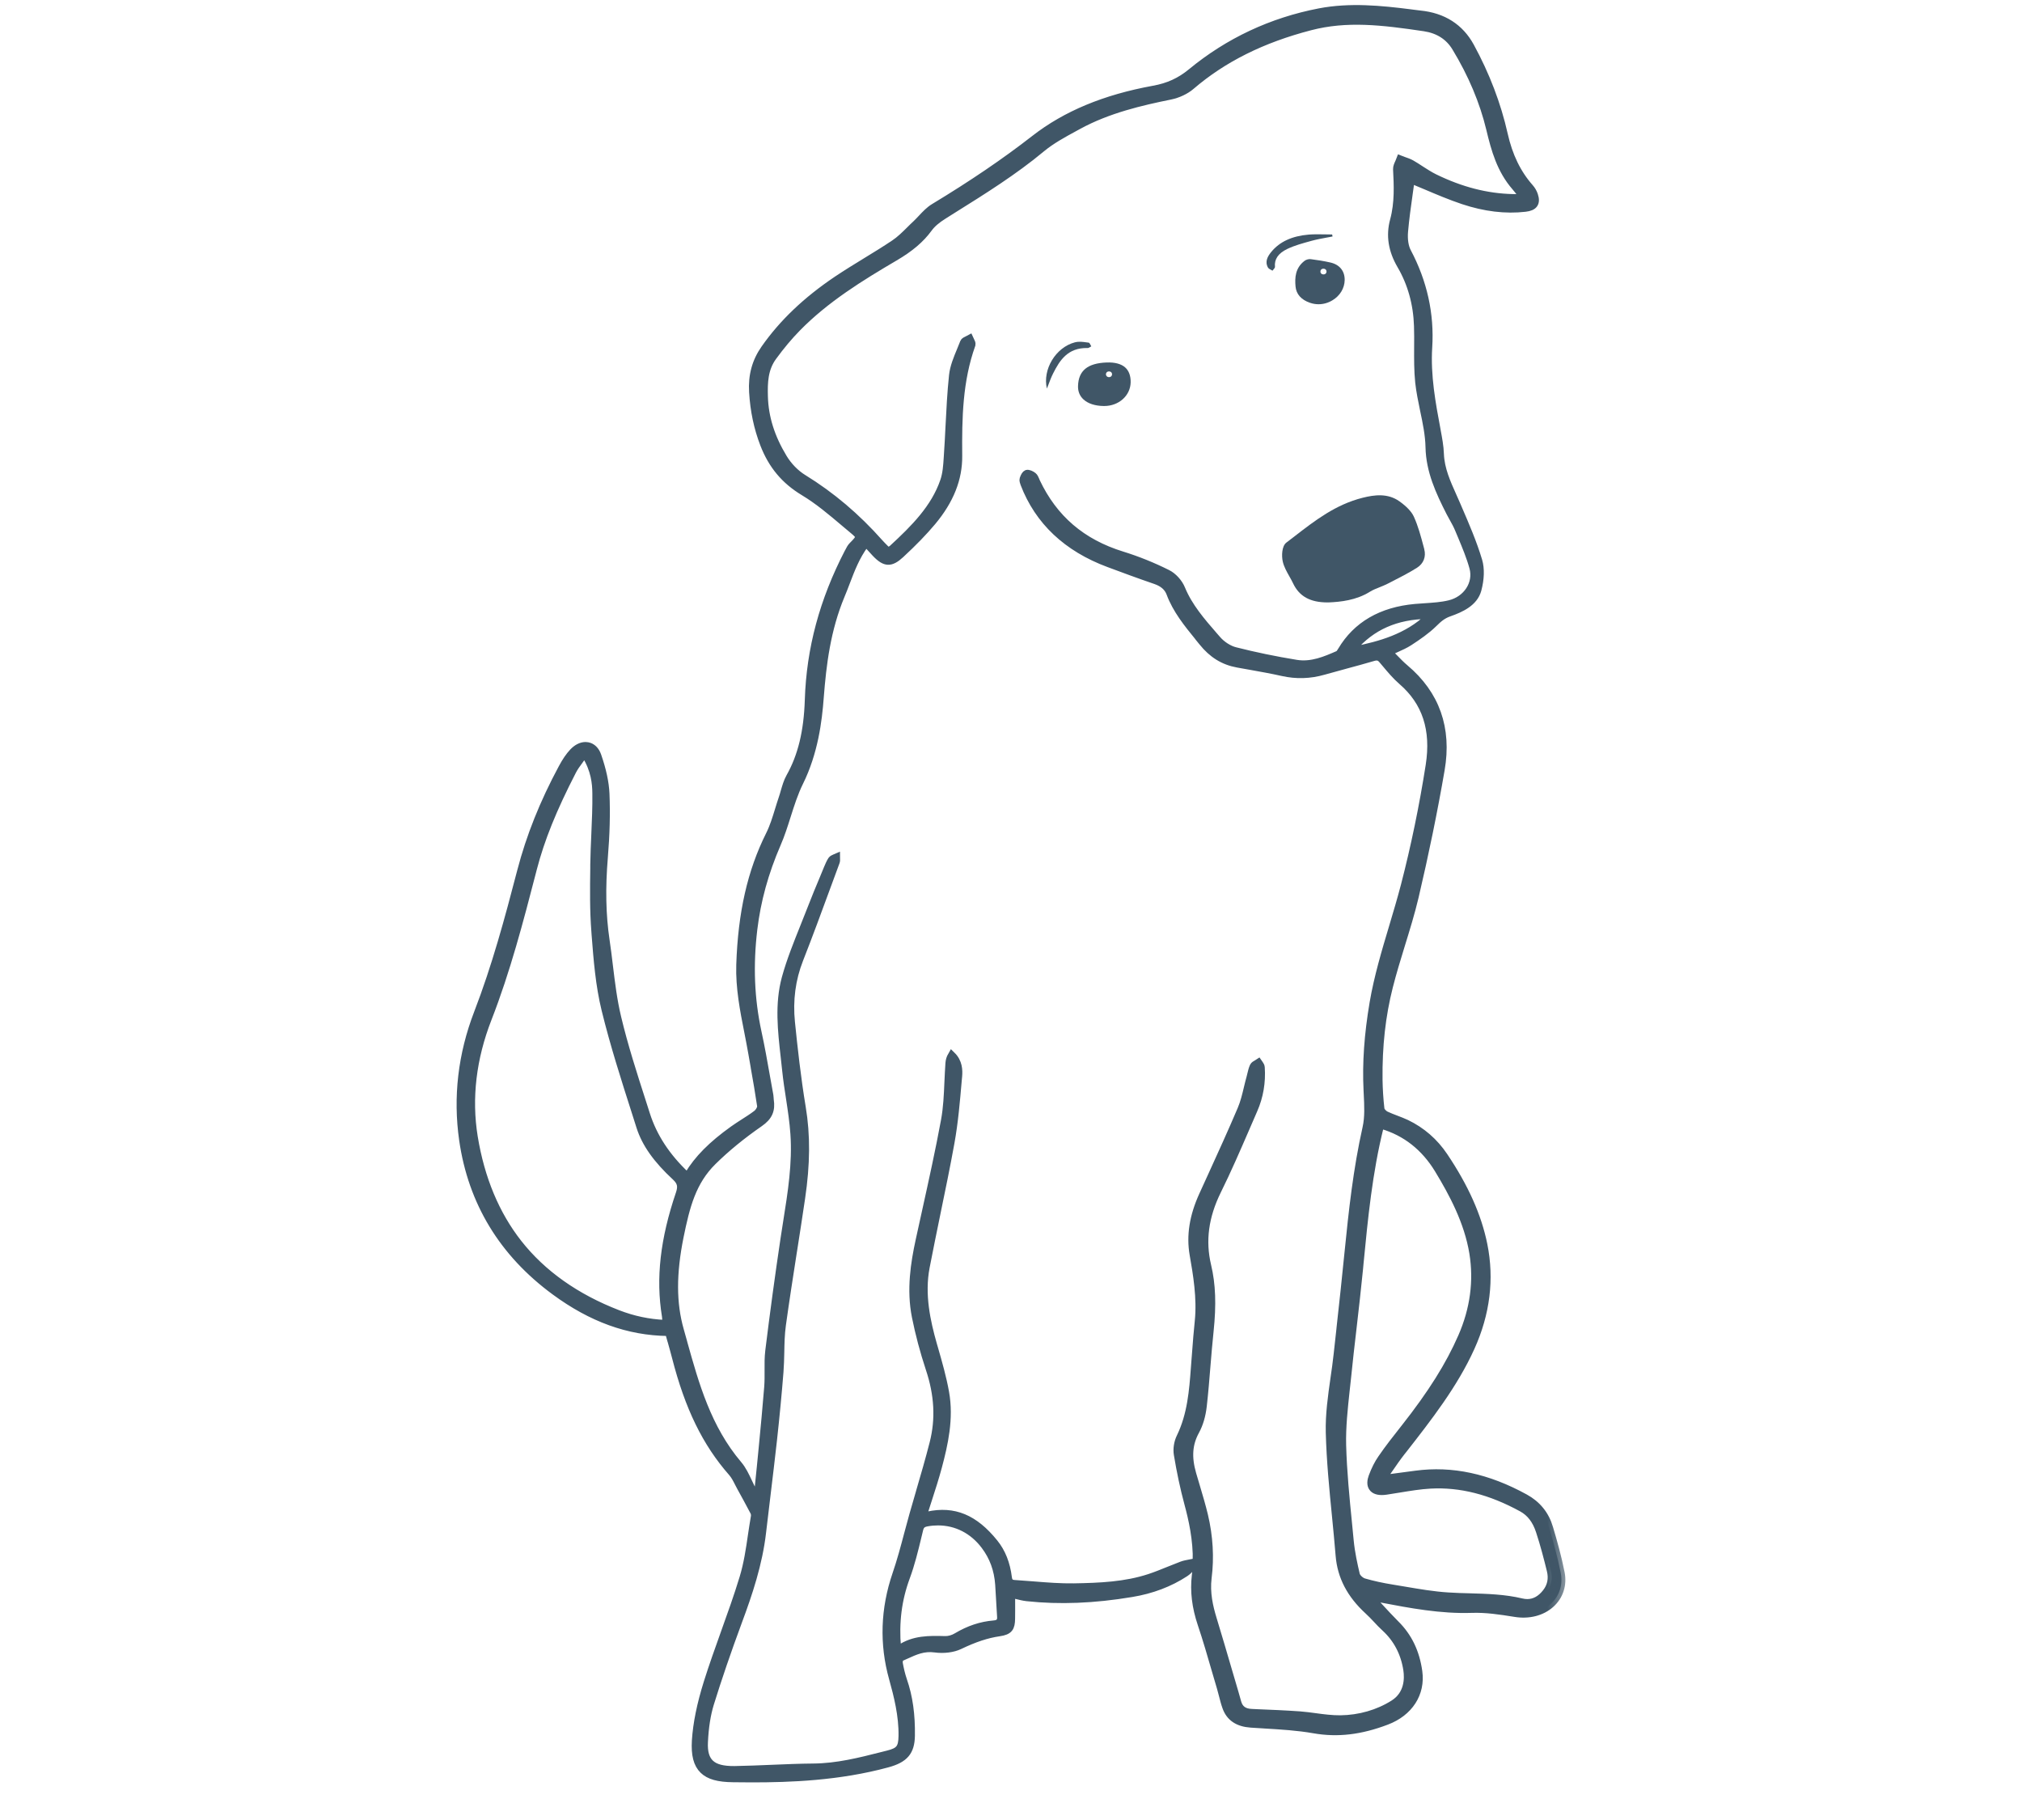 <svg width="40" height="36" viewBox="0 0 40 36" fill="none" xmlns="http://www.w3.org/2000/svg">
<path d="M28.176 10.864L28.16 10.804C28.108 10.61 28.055 10.408 27.97 10.221C27.925 10.122 27.829 10.02 27.685 9.917C27.453 9.751 27.186 9.788 26.956 9.846C26.422 9.98 26.014 10.296 25.619 10.601C25.561 10.646 25.504 10.69 25.447 10.733C25.356 10.802 25.351 10.997 25.376 11.107C25.399 11.21 25.454 11.307 25.507 11.401C25.533 11.447 25.56 11.495 25.582 11.542C25.704 11.797 25.92 11.916 26.261 11.916C26.267 11.916 26.275 11.916 26.281 11.916H26.282C26.52 11.906 26.828 11.874 27.098 11.706C27.158 11.668 27.228 11.641 27.296 11.614C27.347 11.593 27.4 11.572 27.449 11.547L27.51 11.516C27.684 11.427 27.865 11.335 28.032 11.23C28.161 11.148 28.214 11.012 28.175 10.864H28.176Z" fill="#405667"/>
<path d="M21.892 7.17C21.514 7.184 21.334 7.332 21.326 7.637C21.323 7.741 21.359 7.831 21.432 7.899C21.522 7.983 21.662 8.029 21.836 8.031C21.839 8.031 21.841 8.031 21.844 8.031C22.131 8.031 22.36 7.828 22.367 7.566C22.37 7.435 22.333 7.334 22.258 7.267C22.178 7.197 22.055 7.164 21.893 7.17L21.892 7.17ZM21.939 7.347C21.989 7.347 22.008 7.391 21.995 7.424C21.988 7.444 21.969 7.46 21.939 7.46C21.9 7.46 21.88 7.433 21.878 7.406C21.877 7.377 21.897 7.347 21.939 7.347V7.347Z" fill="#405667"/>
<path d="M26.321 5.193C26.188 5.162 26.048 5.142 25.928 5.126C25.891 5.121 25.84 5.135 25.809 5.158C25.621 5.3 25.613 5.496 25.629 5.668C25.643 5.819 25.742 5.93 25.914 5.989C25.969 6.008 26.026 6.018 26.083 6.018C26.18 6.018 26.276 5.991 26.362 5.938C26.509 5.849 26.598 5.7 26.601 5.541C26.604 5.362 26.502 5.235 26.321 5.193ZM26.181 5.315C26.237 5.315 26.254 5.368 26.233 5.402C26.224 5.417 26.206 5.428 26.181 5.428C26.144 5.428 26.124 5.404 26.121 5.378C26.118 5.348 26.137 5.315 26.181 5.315Z" fill="#405667"/>
<path d="M25.146 5.338L25.131 5.363L25.147 5.339C25.156 5.343 25.165 5.348 25.174 5.354C25.179 5.347 25.185 5.34 25.19 5.333C25.207 5.313 25.224 5.293 25.222 5.278C25.207 5.127 25.286 5.011 25.464 4.925C25.609 4.855 25.773 4.811 25.93 4.768L25.951 4.762C26.047 4.736 26.146 4.718 26.242 4.7L26.248 4.699C26.286 4.693 26.324 4.686 26.361 4.678L26.353 4.638C26.307 4.638 26.261 4.637 26.215 4.636C26.107 4.634 25.998 4.632 25.893 4.64C25.558 4.668 25.314 4.781 25.148 4.984C25.078 5.07 25.017 5.173 25.084 5.293C25.095 5.312 25.12 5.325 25.146 5.339L25.146 5.338Z" fill="#405667"/>
<path d="M20.738 7.615C20.767 7.537 20.796 7.46 20.833 7.387C20.963 7.128 21.123 6.875 21.514 6.884C21.53 6.886 21.55 6.873 21.569 6.862C21.576 6.858 21.582 6.854 21.588 6.851C21.584 6.843 21.579 6.835 21.575 6.826C21.564 6.805 21.55 6.779 21.539 6.778L21.517 6.775C21.466 6.768 21.411 6.76 21.358 6.76C21.326 6.76 21.294 6.763 21.265 6.771C20.883 6.871 20.621 7.309 20.71 7.686C20.72 7.662 20.728 7.639 20.738 7.615Z" fill="#405667"/>
<mask id="path-6-outside-1_425_1114" maskUnits="userSpaceOnUse" x="8.111" y="-0.822" width="23" height="37" fill="black">
<rect fill="white" x="8.111" y="-0.822" width="23" height="37"/>
<path d="M30.646 30.222C30.569 29.961 30.407 29.762 30.166 29.63C29.427 29.224 28.721 29.073 28.009 29.168L27.339 29.257L27.375 29.205C27.412 29.154 27.446 29.104 27.479 29.056C27.561 28.937 27.638 28.825 27.721 28.719L27.758 28.673C28.252 28.04 28.763 27.387 29.096 26.65C29.398 25.982 29.483 25.3 29.346 24.622C29.232 24.058 28.977 23.485 28.564 22.871C28.374 22.588 28.124 22.371 27.821 22.225C27.756 22.194 27.686 22.168 27.619 22.142C27.551 22.116 27.482 22.09 27.416 22.059C27.369 22.036 27.314 21.98 27.309 21.932C27.287 21.739 27.275 21.547 27.272 21.36C27.264 20.693 27.331 20.088 27.478 19.511C27.548 19.235 27.633 18.959 27.715 18.692C27.811 18.381 27.91 18.061 27.986 17.741C28.188 16.881 28.362 16.034 28.501 15.224C28.642 14.408 28.403 13.734 27.792 13.22C27.717 13.157 27.649 13.087 27.578 13.014C27.55 12.985 27.521 12.955 27.491 12.925L27.465 12.898L27.5 12.881C27.538 12.863 27.576 12.846 27.613 12.83C27.708 12.787 27.798 12.747 27.878 12.695C28.043 12.587 28.216 12.469 28.357 12.331C28.454 12.235 28.534 12.164 28.665 12.118C28.905 12.034 29.16 11.915 29.228 11.665C29.285 11.452 29.291 11.249 29.245 11.093C29.139 10.738 28.987 10.387 28.841 10.049L28.811 9.979C28.787 9.924 28.762 9.869 28.738 9.814C28.62 9.551 28.497 9.28 28.486 8.981C28.481 8.828 28.451 8.672 28.423 8.522L28.422 8.514C28.322 7.982 28.219 7.431 28.255 6.867C28.296 6.216 28.156 5.582 27.839 4.984C27.785 4.882 27.763 4.737 27.777 4.576C27.799 4.325 27.834 4.076 27.868 3.836C27.88 3.751 27.892 3.668 27.903 3.586L27.908 3.548L27.947 3.564C28.034 3.599 28.123 3.637 28.213 3.675C28.45 3.776 28.692 3.878 28.944 3.963C29.372 4.106 29.785 4.156 30.172 4.111C30.259 4.101 30.315 4.077 30.343 4.037C30.372 3.996 30.373 3.939 30.347 3.861C30.329 3.808 30.299 3.755 30.261 3.713C30.012 3.431 29.845 3.086 29.749 2.658C29.617 2.07 29.394 1.485 29.086 0.92C28.881 0.545 28.546 0.331 28.091 0.286C28.048 0.281 28.005 0.276 27.962 0.27C27.942 0.267 27.922 0.265 27.901 0.262C27.32 0.188 26.703 0.127 26.101 0.243C25.154 0.426 24.302 0.826 23.569 1.431C23.346 1.614 23.116 1.72 22.82 1.773C21.856 1.949 21.087 2.269 20.468 2.751C19.889 3.202 19.237 3.645 18.476 4.105C18.387 4.159 18.312 4.238 18.241 4.314C18.204 4.353 18.167 4.393 18.128 4.43C18.086 4.468 18.045 4.509 18.006 4.548C17.909 4.644 17.809 4.744 17.694 4.821C17.509 4.945 17.315 5.064 17.128 5.178C16.94 5.293 16.746 5.412 16.561 5.536C15.956 5.943 15.487 6.389 15.13 6.899C14.953 7.151 14.877 7.43 14.897 7.754C14.919 8.124 14.99 8.461 15.114 8.783C15.275 9.201 15.526 9.501 15.903 9.728C16.192 9.902 16.452 10.123 16.704 10.336C16.762 10.385 16.82 10.434 16.878 10.482C17.032 10.61 17.032 10.627 16.876 10.786L16.869 10.792C16.835 10.826 16.812 10.871 16.79 10.915L16.784 10.925C16.288 11.881 16.031 12.836 15.999 13.845C15.979 14.473 15.861 14.959 15.627 15.374C15.578 15.462 15.55 15.561 15.522 15.656C15.509 15.702 15.496 15.749 15.48 15.794C15.454 15.869 15.431 15.946 15.408 16.02C15.357 16.186 15.305 16.357 15.226 16.515C14.862 17.244 14.677 18.06 14.643 19.085C14.629 19.535 14.716 19.982 14.802 20.414C14.829 20.553 14.857 20.697 14.882 20.84C14.897 20.927 14.912 21.015 14.928 21.102L14.929 21.112C14.973 21.36 15.018 21.616 15.055 21.87C15.063 21.925 15.015 22.001 14.966 22.038C14.885 22.099 14.799 22.154 14.716 22.207C14.646 22.252 14.574 22.298 14.507 22.346C14.082 22.65 13.808 22.927 13.619 23.242L13.599 23.277L13.569 23.249C13.181 22.883 12.923 22.489 12.781 22.045C12.755 21.963 12.729 21.882 12.703 21.801C12.527 21.255 12.345 20.691 12.211 20.127C12.13 19.791 12.088 19.442 12.047 19.105C12.027 18.937 12.006 18.766 11.981 18.598C11.907 18.102 11.896 17.564 11.947 16.955C11.985 16.5 11.995 16.09 11.979 15.7C11.969 15.481 11.917 15.236 11.818 14.95C11.781 14.843 11.712 14.775 11.623 14.759C11.61 14.757 11.597 14.755 11.583 14.755C11.5 14.755 11.413 14.799 11.338 14.879C11.264 14.958 11.196 15.057 11.124 15.192C10.752 15.884 10.486 16.551 10.309 17.23C10.06 18.187 9.807 19.123 9.453 20.041C9.138 20.859 9.04 21.702 9.161 22.547C9.338 23.778 9.95 24.786 10.98 25.542C11.703 26.074 12.432 26.338 13.209 26.348H13.233L13.239 26.369C13.252 26.416 13.265 26.463 13.278 26.509L13.28 26.513C13.312 26.629 13.343 26.735 13.371 26.845C13.625 27.835 13.968 28.539 14.484 29.126C14.538 29.188 14.575 29.262 14.611 29.333C14.626 29.362 14.64 29.39 14.655 29.417C14.734 29.56 14.827 29.729 14.917 29.901C14.932 29.929 14.937 29.967 14.932 29.999C14.911 30.119 14.893 30.242 14.875 30.36C14.834 30.643 14.791 30.934 14.707 31.21C14.596 31.576 14.464 31.943 14.337 32.297C14.221 32.621 14.102 32.953 13.998 33.284C13.863 33.715 13.787 34.09 13.765 34.43C13.748 34.71 13.795 34.895 13.916 35.011C14.029 35.121 14.21 35.172 14.504 35.175C14.639 35.177 14.762 35.178 14.877 35.178C15.618 35.178 16.592 35.145 17.554 34.883C17.893 34.791 18.015 34.648 18.021 34.337C18.028 33.921 17.978 33.562 17.866 33.24C17.825 33.12 17.799 32.998 17.782 32.904C17.776 32.872 17.785 32.8 17.817 32.784C17.853 32.769 17.886 32.754 17.92 32.738C18.101 32.655 18.272 32.577 18.497 32.608C18.669 32.632 18.854 32.608 18.981 32.547C19.279 32.404 19.521 32.324 19.768 32.288C19.965 32.26 20 32.193 20.003 32.018C20.005 31.912 20.004 31.807 20.004 31.696V31.527L20.043 31.536C20.065 31.541 20.088 31.547 20.11 31.552C20.177 31.569 20.247 31.586 20.316 31.594C20.962 31.663 21.638 31.637 22.386 31.512C22.782 31.447 23.137 31.312 23.443 31.112C23.49 31.081 23.529 31.04 23.568 30.999C23.585 30.982 23.602 30.965 23.618 30.949L23.592 30.914C23.572 30.918 23.551 30.922 23.529 30.926C23.48 30.935 23.428 30.945 23.382 30.962C23.295 30.995 23.208 31.03 23.124 31.064C22.999 31.114 22.871 31.167 22.74 31.21C22.261 31.367 21.76 31.388 21.246 31.397C20.981 31.401 20.712 31.38 20.452 31.359C20.335 31.349 20.202 31.339 20.074 31.331C19.988 31.327 19.951 31.292 19.94 31.207C19.905 30.928 19.816 30.703 19.667 30.519C19.275 30.033 18.871 29.866 18.356 29.976C18.338 29.98 18.319 29.978 18.301 29.977L18.258 29.975L18.268 29.941C18.297 29.848 18.327 29.756 18.357 29.665C18.43 29.44 18.498 29.228 18.557 29.009C18.674 28.57 18.791 28.059 18.697 27.541C18.645 27.25 18.561 26.957 18.48 26.675L18.457 26.596C18.328 26.142 18.209 25.606 18.313 25.064C18.381 24.712 18.454 24.355 18.525 24.009L18.526 24.004C18.621 23.545 18.719 23.07 18.804 22.601C18.877 22.197 18.912 21.781 18.947 21.379L18.956 21.282C18.965 21.171 18.962 21.009 18.828 20.878C18.8 20.926 18.785 20.976 18.781 21.029C18.772 21.152 18.767 21.277 18.761 21.399C18.75 21.654 18.739 21.915 18.692 22.168C18.584 22.754 18.453 23.346 18.327 23.918C18.28 24.127 18.234 24.334 18.19 24.541C18.094 24.984 18.01 25.508 18.117 26.044C18.185 26.384 18.277 26.729 18.39 27.071C18.563 27.589 18.588 28.07 18.468 28.543C18.385 28.868 18.29 29.195 18.197 29.512L18.196 29.517C18.152 29.667 18.109 29.817 18.066 29.967C18.031 30.091 17.997 30.219 17.964 30.342C17.894 30.607 17.821 30.879 17.731 31.142C17.497 31.826 17.474 32.517 17.664 33.196C17.759 33.537 17.86 33.935 17.853 34.339C17.849 34.578 17.795 34.646 17.565 34.703L17.446 34.733C17.01 34.844 16.558 34.958 16.087 34.961C15.816 34.963 15.541 34.975 15.274 34.986C15.028 34.996 14.778 35.007 14.531 35.011C14.3 35.013 14.148 34.974 14.052 34.885C13.956 34.796 13.916 34.658 13.927 34.453C13.941 34.16 13.98 33.915 14.044 33.704C14.198 33.206 14.381 32.67 14.604 32.067C14.808 31.52 15.006 30.928 15.077 30.31C15.106 30.061 15.136 29.813 15.166 29.564C15.209 29.21 15.252 28.848 15.292 28.491C15.345 28.008 15.387 27.565 15.421 27.138C15.431 27.01 15.434 26.88 15.437 26.754C15.44 26.575 15.444 26.39 15.469 26.209C15.536 25.722 15.614 25.228 15.688 24.75L15.689 24.746C15.742 24.404 15.798 24.05 15.849 23.7C15.949 23.023 15.953 22.453 15.862 21.907C15.764 21.316 15.699 20.722 15.648 20.219C15.604 19.786 15.659 19.367 15.813 18.976C16.003 18.492 16.185 17.997 16.361 17.518L16.371 17.491C16.425 17.343 16.48 17.194 16.535 17.046C16.542 17.027 16.541 17.005 16.54 16.981C16.54 16.976 16.539 16.97 16.539 16.964C16.532 16.967 16.525 16.97 16.518 16.973C16.491 16.985 16.466 16.996 16.454 17.014C16.421 17.065 16.397 17.124 16.373 17.18L16.362 17.207C16.338 17.267 16.313 17.326 16.289 17.384C16.212 17.567 16.134 17.755 16.062 17.942C16.013 18.069 15.961 18.198 15.911 18.323C15.777 18.658 15.638 19.001 15.543 19.347C15.403 19.86 15.464 20.391 15.522 20.905C15.533 20.998 15.543 21.089 15.552 21.18C15.571 21.362 15.599 21.547 15.627 21.725C15.662 21.956 15.698 22.194 15.714 22.428C15.755 23.011 15.662 23.594 15.572 24.159C15.553 24.277 15.535 24.392 15.518 24.507C15.409 25.235 15.308 25.979 15.217 26.719C15.201 26.848 15.202 26.982 15.203 27.111C15.204 27.217 15.204 27.326 15.196 27.434C15.164 27.835 15.125 28.243 15.087 28.637C15.075 28.764 15.062 28.89 15.05 29.015C15.037 29.152 15.023 29.289 15.008 29.426L14.985 29.648L14.936 29.582C14.914 29.552 14.901 29.522 14.887 29.493C14.881 29.479 14.875 29.465 14.868 29.452C14.844 29.405 14.822 29.357 14.8 29.31C14.744 29.191 14.687 29.07 14.603 28.971C13.992 28.251 13.751 27.389 13.518 26.555L13.517 26.549C13.495 26.469 13.472 26.39 13.45 26.31C13.299 25.78 13.298 25.191 13.446 24.459C13.568 23.86 13.692 23.371 14.098 22.971C14.362 22.71 14.675 22.454 15.026 22.211C15.204 22.087 15.261 21.96 15.229 21.756C15.227 21.743 15.226 21.729 15.226 21.715C15.225 21.701 15.224 21.685 15.222 21.671C15.199 21.547 15.177 21.423 15.155 21.299C15.104 21.01 15.051 20.71 14.987 20.417C14.845 19.761 14.818 19.094 14.904 18.378C14.972 17.811 15.124 17.258 15.37 16.689C15.448 16.51 15.508 16.32 15.566 16.137C15.637 15.914 15.709 15.684 15.815 15.47C16.105 14.881 16.183 14.264 16.218 13.793C16.268 13.144 16.352 12.45 16.635 11.774C16.671 11.689 16.704 11.602 16.736 11.518C16.833 11.263 16.933 11.001 17.109 10.764L17.133 10.732L17.201 10.808C17.241 10.853 17.279 10.895 17.319 10.937C17.42 11.044 17.495 11.091 17.568 11.093C17.638 11.096 17.716 11.054 17.814 10.963C18.073 10.723 18.271 10.518 18.44 10.317C18.792 9.895 18.962 9.469 18.957 9.015C18.95 8.264 18.964 7.53 19.219 6.817C19.227 6.796 19.211 6.766 19.196 6.736C19.191 6.726 19.185 6.714 19.18 6.703C19.169 6.709 19.156 6.715 19.144 6.721C19.111 6.736 19.078 6.752 19.07 6.773C19.05 6.825 19.028 6.877 19.007 6.929C18.939 7.092 18.87 7.258 18.852 7.425C18.816 7.763 18.799 8.108 18.782 8.442C18.773 8.628 18.763 8.82 18.75 9.008L18.747 9.055C18.737 9.21 18.727 9.371 18.676 9.518C18.492 10.054 18.09 10.456 17.659 10.853C17.644 10.867 17.625 10.877 17.605 10.887L17.564 10.909L17.546 10.892C17.534 10.879 17.521 10.867 17.509 10.855L17.505 10.851C17.467 10.813 17.432 10.778 17.398 10.74C16.939 10.223 16.445 9.805 15.888 9.462C15.736 9.369 15.592 9.221 15.493 9.057C15.248 8.652 15.124 8.255 15.113 7.844C15.105 7.565 15.113 7.294 15.289 7.054C15.444 6.841 15.605 6.649 15.767 6.484C16.332 5.906 17.03 5.477 17.696 5.086C18.005 4.905 18.212 4.728 18.369 4.513C18.432 4.426 18.529 4.342 18.666 4.257L18.855 4.138C19.447 3.768 20.06 3.385 20.601 2.934C20.796 2.772 21.031 2.644 21.258 2.521L21.333 2.48C21.919 2.16 22.579 2.008 23.152 1.892C23.303 1.861 23.455 1.789 23.56 1.699C24.195 1.154 24.967 0.769 25.92 0.522C26.642 0.334 27.341 0.416 28.18 0.541C28.456 0.583 28.665 0.716 28.799 0.937C29.121 1.467 29.349 2.01 29.479 2.551C29.577 2.963 29.689 3.36 29.98 3.694C30.012 3.731 30.041 3.768 30.076 3.811L30.139 3.889L30.09 3.905C30.074 3.91 30.064 3.914 30.054 3.914C30.003 3.917 29.964 3.918 29.926 3.917C29.409 3.905 28.902 3.775 28.377 3.519C28.282 3.472 28.192 3.414 28.105 3.358C28.043 3.317 27.981 3.277 27.918 3.241C27.871 3.215 27.817 3.196 27.764 3.178C27.742 3.17 27.721 3.163 27.701 3.155C27.694 3.174 27.686 3.193 27.677 3.211C27.656 3.256 27.634 3.303 27.636 3.346C27.652 3.658 27.67 4.012 27.576 4.359C27.495 4.657 27.54 4.948 27.715 5.247C27.923 5.603 28.036 6.007 28.05 6.448C28.055 6.587 28.054 6.729 28.053 6.866C28.052 7.095 28.05 7.331 28.074 7.561C28.094 7.745 28.133 7.931 28.17 8.111C28.221 8.352 28.273 8.6 28.278 8.847C28.288 9.315 28.477 9.723 28.686 10.134C28.707 10.175 28.729 10.215 28.752 10.255C28.791 10.325 28.831 10.397 28.861 10.472C28.88 10.516 28.898 10.561 28.917 10.605C29.001 10.807 29.088 11.015 29.146 11.227C29.232 11.544 29.02 11.869 28.674 11.951C28.517 11.989 28.351 11.999 28.19 12.01C28.125 12.014 28.061 12.018 27.997 12.024C27.329 12.084 26.838 12.369 26.54 12.871L26.536 12.877C26.52 12.904 26.5 12.938 26.47 12.951C26.225 13.058 25.947 13.179 25.642 13.129C25.225 13.061 24.819 12.977 24.434 12.879C24.309 12.848 24.169 12.758 24.077 12.651L24.015 12.58C23.769 12.297 23.515 12.005 23.37 11.652C23.319 11.526 23.207 11.402 23.091 11.345C22.801 11.2 22.5 11.079 22.197 10.985C21.4 10.739 20.844 10.262 20.497 9.529C20.493 9.519 20.489 9.509 20.485 9.499C20.471 9.467 20.459 9.437 20.436 9.418C20.402 9.39 20.344 9.364 20.315 9.372C20.292 9.379 20.267 9.418 20.248 9.476C20.24 9.501 20.252 9.535 20.264 9.568C20.547 10.306 21.109 10.836 21.935 11.143C22.208 11.245 22.532 11.365 22.862 11.478C23.012 11.53 23.107 11.614 23.152 11.735C23.272 12.059 23.494 12.333 23.71 12.598L23.715 12.606C23.74 12.636 23.765 12.667 23.79 12.698C23.983 12.939 24.204 13.076 24.485 13.127C24.567 13.142 24.65 13.157 24.732 13.171C24.942 13.209 25.16 13.247 25.372 13.295C25.646 13.356 25.91 13.348 26.181 13.271C26.32 13.232 26.459 13.194 26.599 13.156L26.609 13.153C26.791 13.104 26.98 13.053 27.166 12.998C27.249 12.974 27.297 12.988 27.35 13.051C27.37 13.074 27.39 13.098 27.41 13.122C27.51 13.241 27.613 13.365 27.733 13.469C28.213 13.883 28.392 14.43 28.281 15.141C28.155 15.945 27.99 16.745 27.79 17.517C27.718 17.792 27.635 18.07 27.555 18.338C27.409 18.825 27.259 19.328 27.172 19.836C27.065 20.466 27.026 21.029 27.052 21.558L27.056 21.643C27.067 21.866 27.08 22.096 27.031 22.313C26.848 23.128 26.758 23.951 26.674 24.792C26.626 25.28 26.572 25.775 26.519 26.254L26.514 26.305C26.496 26.465 26.479 26.625 26.461 26.785C26.444 26.947 26.42 27.112 26.397 27.271C26.347 27.62 26.296 27.981 26.305 28.334C26.319 28.887 26.374 29.448 26.428 29.991C26.453 30.247 26.479 30.511 26.5 30.771C26.534 31.183 26.719 31.537 27.065 31.855C27.125 31.909 27.181 31.969 27.235 32.026C27.289 32.084 27.344 32.143 27.404 32.197C27.642 32.416 27.788 32.696 27.839 33.029C27.865 33.202 27.864 33.519 27.568 33.705C27.262 33.897 26.898 34.002 26.516 34.007C26.348 34.008 26.177 33.986 26.024 33.965C25.92 33.951 25.815 33.937 25.711 33.929C25.428 33.909 25.14 33.897 24.862 33.886L24.759 33.881C24.607 33.875 24.515 33.808 24.478 33.675C24.462 33.615 24.444 33.555 24.427 33.495C24.39 33.37 24.353 33.245 24.317 33.12L24.303 33.073C24.202 32.728 24.098 32.372 23.99 32.018C23.92 31.787 23.854 31.51 23.891 31.209C23.942 30.809 23.918 30.393 23.819 29.975C23.773 29.784 23.716 29.593 23.661 29.408C23.636 29.325 23.611 29.241 23.587 29.158C23.49 28.822 23.51 28.558 23.65 28.303C23.724 28.168 23.774 27.998 23.795 27.811C23.825 27.546 23.847 27.276 23.868 27.014C23.887 26.789 23.905 26.557 23.93 26.329C23.985 25.803 23.97 25.405 23.882 25.036C23.765 24.545 23.83 24.06 24.08 23.553C24.281 23.147 24.463 22.726 24.64 22.318C24.694 22.194 24.746 22.072 24.799 21.951C24.914 21.689 24.962 21.407 24.942 21.113C24.941 21.091 24.927 21.069 24.911 21.046C24.906 21.038 24.901 21.03 24.896 21.023C24.887 21.029 24.877 21.034 24.868 21.04C24.838 21.056 24.811 21.072 24.801 21.093C24.778 21.142 24.765 21.195 24.753 21.247C24.747 21.269 24.742 21.29 24.737 21.312C24.718 21.378 24.702 21.446 24.686 21.512C24.651 21.658 24.616 21.808 24.556 21.948C24.365 22.397 24.159 22.849 23.959 23.287C23.904 23.406 23.85 23.525 23.796 23.644C23.607 24.059 23.547 24.441 23.611 24.812C23.678 25.195 23.761 25.673 23.713 26.138C23.691 26.345 23.675 26.553 23.66 26.755L23.648 26.908C23.645 26.952 23.641 26.995 23.638 27.039L23.637 27.051C23.603 27.51 23.567 27.983 23.353 28.425C23.301 28.53 23.281 28.659 23.299 28.768C23.355 29.107 23.424 29.432 23.505 29.733C23.589 30.043 23.683 30.453 23.674 30.896L23.675 30.895L23.67 31.022L23.669 31.02C23.666 31.07 23.661 31.118 23.655 31.166C23.619 31.471 23.656 31.785 23.77 32.123C23.872 32.426 23.962 32.737 24.049 33.038C24.082 33.152 24.115 33.265 24.149 33.378C24.164 33.429 24.177 33.48 24.19 33.53C24.21 33.608 24.23 33.688 24.258 33.765C24.33 33.969 24.49 34.077 24.746 34.095C24.832 34.101 24.918 34.106 25.004 34.111L25.015 34.112C25.339 34.131 25.674 34.151 25.996 34.208C26.459 34.289 26.915 34.236 27.431 34.039C27.877 33.869 28.118 33.496 28.059 33.066C28.006 32.684 27.859 32.377 27.608 32.128C27.498 32.018 27.393 31.904 27.281 31.783C27.239 31.738 27.197 31.692 27.154 31.645L27.103 31.591L27.191 31.6C27.222 31.603 27.244 31.606 27.266 31.61L27.318 31.62C27.901 31.731 28.503 31.846 29.119 31.825C29.394 31.816 29.668 31.856 29.971 31.905C30.242 31.95 30.5 31.884 30.677 31.725C30.849 31.57 30.921 31.347 30.875 31.113C30.813 30.799 30.725 30.487 30.646 30.223V30.222ZM17.746 32.597C17.703 32.087 17.759 31.641 17.924 31.194C18.02 30.934 18.086 30.662 18.15 30.398C18.162 30.349 18.173 30.302 18.185 30.253C18.206 30.167 18.247 30.13 18.342 30.114C18.413 30.101 18.486 30.095 18.556 30.095C18.923 30.095 19.253 30.264 19.484 30.572C19.652 30.795 19.744 31.047 19.765 31.341C19.773 31.459 19.78 31.578 19.786 31.694V31.699C19.791 31.793 19.797 31.887 19.803 31.981C19.809 32.077 19.765 32.123 19.66 32.131C19.408 32.152 19.169 32.231 18.928 32.375C18.858 32.418 18.77 32.442 18.699 32.44H18.691C18.387 32.432 18.075 32.424 17.796 32.617L17.75 32.649L17.745 32.597H17.746ZM13.447 23.609C13.138 24.518 13.051 25.287 13.172 26.029C13.177 26.061 13.178 26.093 13.18 26.125L13.183 26.187L13.149 26.186C12.828 26.171 12.525 26.107 12.222 25.99C11.391 25.669 10.728 25.2 10.252 24.595C9.803 24.024 9.508 23.316 9.373 22.489C9.249 21.723 9.342 20.934 9.65 20.145C10.019 19.199 10.277 18.209 10.525 17.253L10.543 17.183C10.695 16.596 10.936 16 11.322 15.251C11.359 15.178 11.408 15.111 11.465 15.034C11.487 15.003 11.511 14.97 11.535 14.935L11.564 14.895L11.589 14.937C11.769 15.229 11.794 15.492 11.796 15.69C11.8 15.958 11.787 16.231 11.776 16.494V16.496C11.767 16.695 11.758 16.901 11.755 17.103L11.755 17.172C11.749 17.585 11.744 18.012 11.777 18.428L11.781 18.486C11.819 18.978 11.859 19.488 11.978 19.972C12.146 20.658 12.366 21.345 12.579 22.01L12.667 22.287C12.773 22.618 12.995 22.932 13.366 23.275C13.475 23.377 13.496 23.464 13.447 23.609L13.447 23.609ZM26.793 12.864L26.708 12.881L26.761 12.819C27.132 12.387 27.616 12.173 28.242 12.164L28.317 12.163L28.265 12.211C27.84 12.613 27.306 12.763 26.792 12.864H26.793ZM30.587 31.504C30.48 31.64 30.355 31.708 30.213 31.708C30.176 31.708 30.138 31.703 30.099 31.694C29.762 31.613 29.414 31.604 29.077 31.594C28.935 31.59 28.79 31.587 28.648 31.577C28.358 31.559 28.067 31.509 27.785 31.461C27.704 31.448 27.627 31.435 27.55 31.422C27.339 31.388 27.152 31.347 26.98 31.297C26.912 31.276 26.837 31.205 26.823 31.147C26.779 30.961 26.724 30.717 26.701 30.471C26.69 30.361 26.68 30.251 26.669 30.142C26.618 29.63 26.566 29.105 26.552 28.588C26.543 28.229 26.583 27.863 26.621 27.509L26.622 27.501C26.631 27.422 26.64 27.342 26.648 27.263C26.681 26.931 26.72 26.594 26.758 26.269C26.802 25.884 26.848 25.49 26.886 25.1L26.896 24.991C26.982 24.102 27.071 23.183 27.293 22.294C27.295 22.287 27.298 22.279 27.302 22.27L27.313 22.246L27.341 22.254C27.811 22.392 28.186 22.687 28.456 23.131C28.74 23.599 29.043 24.161 29.145 24.785C29.235 25.34 29.16 25.899 28.921 26.445C28.674 27.01 28.325 27.566 27.788 28.248L27.776 28.263C27.626 28.453 27.471 28.649 27.333 28.851C27.263 28.951 27.204 29.069 27.151 29.211C27.126 29.28 27.107 29.376 27.166 29.438C27.212 29.488 27.3 29.505 27.418 29.488C27.506 29.475 27.595 29.46 27.681 29.446C27.884 29.413 28.092 29.378 28.298 29.367C28.894 29.335 29.487 29.486 30.111 29.828C30.275 29.918 30.39 30.067 30.461 30.284C30.549 30.551 30.619 30.824 30.677 31.059C30.719 31.226 30.688 31.376 30.587 31.504L30.587 31.504Z"/>
</mask>
<path d="M30.646 30.222C30.569 29.961 30.407 29.762 30.166 29.63C29.427 29.224 28.721 29.073 28.009 29.168L27.339 29.257L27.375 29.205C27.412 29.154 27.446 29.104 27.479 29.056C27.561 28.937 27.638 28.825 27.721 28.719L27.758 28.673C28.252 28.04 28.763 27.387 29.096 26.65C29.398 25.982 29.483 25.3 29.346 24.622C29.232 24.058 28.977 23.485 28.564 22.871C28.374 22.588 28.124 22.371 27.821 22.225C27.756 22.194 27.686 22.168 27.619 22.142C27.551 22.116 27.482 22.09 27.416 22.059C27.369 22.036 27.314 21.98 27.309 21.932C27.287 21.739 27.275 21.547 27.272 21.36C27.264 20.693 27.331 20.088 27.478 19.511C27.548 19.235 27.633 18.959 27.715 18.692C27.811 18.381 27.91 18.061 27.986 17.741C28.188 16.881 28.362 16.034 28.501 15.224C28.642 14.408 28.403 13.734 27.792 13.22C27.717 13.157 27.649 13.087 27.578 13.014C27.55 12.985 27.521 12.955 27.491 12.925L27.465 12.898L27.5 12.881C27.538 12.863 27.576 12.846 27.613 12.83C27.708 12.787 27.798 12.747 27.878 12.695C28.043 12.587 28.216 12.469 28.357 12.331C28.454 12.235 28.534 12.164 28.665 12.118C28.905 12.034 29.16 11.915 29.228 11.665C29.285 11.452 29.291 11.249 29.245 11.093C29.139 10.738 28.987 10.387 28.841 10.049L28.811 9.979C28.787 9.924 28.762 9.869 28.738 9.814C28.62 9.551 28.497 9.28 28.486 8.981C28.481 8.828 28.451 8.672 28.423 8.522L28.422 8.514C28.322 7.982 28.219 7.431 28.255 6.867C28.296 6.216 28.156 5.582 27.839 4.984C27.785 4.882 27.763 4.737 27.777 4.576C27.799 4.325 27.834 4.076 27.868 3.836C27.88 3.751 27.892 3.668 27.903 3.586L27.908 3.548L27.947 3.564C28.034 3.599 28.123 3.637 28.213 3.675C28.45 3.776 28.692 3.878 28.944 3.963C29.372 4.106 29.785 4.156 30.172 4.111C30.259 4.101 30.315 4.077 30.343 4.037C30.372 3.996 30.373 3.939 30.347 3.861C30.329 3.808 30.299 3.755 30.261 3.713C30.012 3.431 29.845 3.086 29.749 2.658C29.617 2.07 29.394 1.485 29.086 0.92C28.881 0.545 28.546 0.331 28.091 0.286C28.048 0.281 28.005 0.276 27.962 0.27C27.942 0.267 27.922 0.265 27.901 0.262C27.32 0.188 26.703 0.127 26.101 0.243C25.154 0.426 24.302 0.826 23.569 1.431C23.346 1.614 23.116 1.72 22.82 1.773C21.856 1.949 21.087 2.269 20.468 2.751C19.889 3.202 19.237 3.645 18.476 4.105C18.387 4.159 18.312 4.238 18.241 4.314C18.204 4.353 18.167 4.393 18.128 4.43C18.086 4.468 18.045 4.509 18.006 4.548C17.909 4.644 17.809 4.744 17.694 4.821C17.509 4.945 17.315 5.064 17.128 5.178C16.94 5.293 16.746 5.412 16.561 5.536C15.956 5.943 15.487 6.389 15.13 6.899C14.953 7.151 14.877 7.43 14.897 7.754C14.919 8.124 14.99 8.461 15.114 8.783C15.275 9.201 15.526 9.501 15.903 9.728C16.192 9.902 16.452 10.123 16.704 10.336C16.762 10.385 16.82 10.434 16.878 10.482C17.032 10.61 17.032 10.627 16.876 10.786L16.869 10.792C16.835 10.826 16.812 10.871 16.79 10.915L16.784 10.925C16.288 11.881 16.031 12.836 15.999 13.845C15.979 14.473 15.861 14.959 15.627 15.374C15.578 15.462 15.55 15.561 15.522 15.656C15.509 15.702 15.496 15.749 15.48 15.794C15.454 15.869 15.431 15.946 15.408 16.02C15.357 16.186 15.305 16.357 15.226 16.515C14.862 17.244 14.677 18.06 14.643 19.085C14.629 19.535 14.716 19.982 14.802 20.414C14.829 20.553 14.857 20.697 14.882 20.84C14.897 20.927 14.912 21.015 14.928 21.102L14.929 21.112C14.973 21.36 15.018 21.616 15.055 21.87C15.063 21.925 15.015 22.001 14.966 22.038C14.885 22.099 14.799 22.154 14.716 22.207C14.646 22.252 14.574 22.298 14.507 22.346C14.082 22.65 13.808 22.927 13.619 23.242L13.599 23.277L13.569 23.249C13.181 22.883 12.923 22.489 12.781 22.045C12.755 21.963 12.729 21.882 12.703 21.801C12.527 21.255 12.345 20.691 12.211 20.127C12.13 19.791 12.088 19.442 12.047 19.105C12.027 18.937 12.006 18.766 11.981 18.598C11.907 18.102 11.896 17.564 11.947 16.955C11.985 16.5 11.995 16.09 11.979 15.7C11.969 15.481 11.917 15.236 11.818 14.95C11.781 14.843 11.712 14.775 11.623 14.759C11.61 14.757 11.597 14.755 11.583 14.755C11.5 14.755 11.413 14.799 11.338 14.879C11.264 14.958 11.196 15.057 11.124 15.192C10.752 15.884 10.486 16.551 10.309 17.23C10.06 18.187 9.807 19.123 9.453 20.041C9.138 20.859 9.04 21.702 9.161 22.547C9.338 23.778 9.95 24.786 10.98 25.542C11.703 26.074 12.432 26.338 13.209 26.348H13.233L13.239 26.369C13.252 26.416 13.265 26.463 13.278 26.509L13.28 26.513C13.312 26.629 13.343 26.735 13.371 26.845C13.625 27.835 13.968 28.539 14.484 29.126C14.538 29.188 14.575 29.262 14.611 29.333C14.626 29.362 14.64 29.39 14.655 29.417C14.734 29.56 14.827 29.729 14.917 29.901C14.932 29.929 14.937 29.967 14.932 29.999C14.911 30.119 14.893 30.242 14.875 30.36C14.834 30.643 14.791 30.934 14.707 31.21C14.596 31.576 14.464 31.943 14.337 32.297C14.221 32.621 14.102 32.953 13.998 33.284C13.863 33.715 13.787 34.09 13.765 34.43C13.748 34.71 13.795 34.895 13.916 35.011C14.029 35.121 14.21 35.172 14.504 35.175C14.639 35.177 14.762 35.178 14.877 35.178C15.618 35.178 16.592 35.145 17.554 34.883C17.893 34.791 18.015 34.648 18.021 34.337C18.028 33.921 17.978 33.562 17.866 33.24C17.825 33.12 17.799 32.998 17.782 32.904C17.776 32.872 17.785 32.8 17.817 32.784C17.853 32.769 17.886 32.754 17.92 32.738C18.101 32.655 18.272 32.577 18.497 32.608C18.669 32.632 18.854 32.608 18.981 32.547C19.279 32.404 19.521 32.324 19.768 32.288C19.965 32.26 20 32.193 20.003 32.018C20.005 31.912 20.004 31.807 20.004 31.696V31.527L20.043 31.536C20.065 31.541 20.088 31.547 20.11 31.552C20.177 31.569 20.247 31.586 20.316 31.594C20.962 31.663 21.638 31.637 22.386 31.512C22.782 31.447 23.137 31.312 23.443 31.112C23.49 31.081 23.529 31.04 23.568 30.999C23.585 30.982 23.602 30.965 23.618 30.949L23.592 30.914C23.572 30.918 23.551 30.922 23.529 30.926C23.48 30.935 23.428 30.945 23.382 30.962C23.295 30.995 23.208 31.03 23.124 31.064C22.999 31.114 22.871 31.167 22.74 31.21C22.261 31.367 21.76 31.388 21.246 31.397C20.981 31.401 20.712 31.38 20.452 31.359C20.335 31.349 20.202 31.339 20.074 31.331C19.988 31.327 19.951 31.292 19.94 31.207C19.905 30.928 19.816 30.703 19.667 30.519C19.275 30.033 18.871 29.866 18.356 29.976C18.338 29.98 18.319 29.978 18.301 29.977L18.258 29.975L18.268 29.941C18.297 29.848 18.327 29.756 18.357 29.665C18.43 29.44 18.498 29.228 18.557 29.009C18.674 28.57 18.791 28.059 18.697 27.541C18.645 27.25 18.561 26.957 18.48 26.675L18.457 26.596C18.328 26.142 18.209 25.606 18.313 25.064C18.381 24.712 18.454 24.355 18.525 24.009L18.526 24.004C18.621 23.545 18.719 23.07 18.804 22.601C18.877 22.197 18.912 21.781 18.947 21.379L18.956 21.282C18.965 21.171 18.962 21.009 18.828 20.878C18.8 20.926 18.785 20.976 18.781 21.029C18.772 21.152 18.767 21.277 18.761 21.399C18.75 21.654 18.739 21.915 18.692 22.168C18.584 22.754 18.453 23.346 18.327 23.918C18.28 24.127 18.234 24.334 18.19 24.541C18.094 24.984 18.01 25.508 18.117 26.044C18.185 26.384 18.277 26.729 18.39 27.071C18.563 27.589 18.588 28.07 18.468 28.543C18.385 28.868 18.29 29.195 18.197 29.512L18.196 29.517C18.152 29.667 18.109 29.817 18.066 29.967C18.031 30.091 17.997 30.219 17.964 30.342C17.894 30.607 17.821 30.879 17.731 31.142C17.497 31.826 17.474 32.517 17.664 33.196C17.759 33.537 17.86 33.935 17.853 34.339C17.849 34.578 17.795 34.646 17.565 34.703L17.446 34.733C17.01 34.844 16.558 34.958 16.087 34.961C15.816 34.963 15.541 34.975 15.274 34.986C15.028 34.996 14.778 35.007 14.531 35.011C14.3 35.013 14.148 34.974 14.052 34.885C13.956 34.796 13.916 34.658 13.927 34.453C13.941 34.16 13.98 33.915 14.044 33.704C14.198 33.206 14.381 32.67 14.604 32.067C14.808 31.52 15.006 30.928 15.077 30.31C15.106 30.061 15.136 29.813 15.166 29.564C15.209 29.21 15.252 28.848 15.292 28.491C15.345 28.008 15.387 27.565 15.421 27.138C15.431 27.01 15.434 26.88 15.437 26.754C15.44 26.575 15.444 26.39 15.469 26.209C15.536 25.722 15.614 25.228 15.688 24.75L15.689 24.746C15.742 24.404 15.798 24.05 15.849 23.7C15.949 23.023 15.953 22.453 15.862 21.907C15.764 21.316 15.699 20.722 15.648 20.219C15.604 19.786 15.659 19.367 15.813 18.976C16.003 18.492 16.185 17.997 16.361 17.518L16.371 17.491C16.425 17.343 16.48 17.194 16.535 17.046C16.542 17.027 16.541 17.005 16.54 16.981C16.54 16.976 16.539 16.97 16.539 16.964C16.532 16.967 16.525 16.97 16.518 16.973C16.491 16.985 16.466 16.996 16.454 17.014C16.421 17.065 16.397 17.124 16.373 17.18L16.362 17.207C16.338 17.267 16.313 17.326 16.289 17.384C16.212 17.567 16.134 17.755 16.062 17.942C16.013 18.069 15.961 18.198 15.911 18.323C15.777 18.658 15.638 19.001 15.543 19.347C15.403 19.86 15.464 20.391 15.522 20.905C15.533 20.998 15.543 21.089 15.552 21.18C15.571 21.362 15.599 21.547 15.627 21.725C15.662 21.956 15.698 22.194 15.714 22.428C15.755 23.011 15.662 23.594 15.572 24.159C15.553 24.277 15.535 24.392 15.518 24.507C15.409 25.235 15.308 25.979 15.217 26.719C15.201 26.848 15.202 26.982 15.203 27.111C15.204 27.217 15.204 27.326 15.196 27.434C15.164 27.835 15.125 28.243 15.087 28.637C15.075 28.764 15.062 28.89 15.05 29.015C15.037 29.152 15.023 29.289 15.008 29.426L14.985 29.648L14.936 29.582C14.914 29.552 14.901 29.522 14.887 29.493C14.881 29.479 14.875 29.465 14.868 29.452C14.844 29.405 14.822 29.357 14.8 29.31C14.744 29.191 14.687 29.07 14.603 28.971C13.992 28.251 13.751 27.389 13.518 26.555L13.517 26.549C13.495 26.469 13.472 26.39 13.45 26.31C13.299 25.78 13.298 25.191 13.446 24.459C13.568 23.86 13.692 23.371 14.098 22.971C14.362 22.71 14.675 22.454 15.026 22.211C15.204 22.087 15.261 21.96 15.229 21.756C15.227 21.743 15.226 21.729 15.226 21.715C15.225 21.701 15.224 21.685 15.222 21.671C15.199 21.547 15.177 21.423 15.155 21.299C15.104 21.01 15.051 20.71 14.987 20.417C14.845 19.761 14.818 19.094 14.904 18.378C14.972 17.811 15.124 17.258 15.37 16.689C15.448 16.51 15.508 16.32 15.566 16.137C15.637 15.914 15.709 15.684 15.815 15.47C16.105 14.881 16.183 14.264 16.218 13.793C16.268 13.144 16.352 12.45 16.635 11.774C16.671 11.689 16.704 11.602 16.736 11.518C16.833 11.263 16.933 11.001 17.109 10.764L17.133 10.732L17.201 10.808C17.241 10.853 17.279 10.895 17.319 10.937C17.42 11.044 17.495 11.091 17.568 11.093C17.638 11.096 17.716 11.054 17.814 10.963C18.073 10.723 18.271 10.518 18.44 10.317C18.792 9.895 18.962 9.469 18.957 9.015C18.95 8.264 18.964 7.53 19.219 6.817C19.227 6.796 19.211 6.766 19.196 6.736C19.191 6.726 19.185 6.714 19.18 6.703C19.169 6.709 19.156 6.715 19.144 6.721C19.111 6.736 19.078 6.752 19.07 6.773C19.05 6.825 19.028 6.877 19.007 6.929C18.939 7.092 18.87 7.258 18.852 7.425C18.816 7.763 18.799 8.108 18.782 8.442C18.773 8.628 18.763 8.82 18.75 9.008L18.747 9.055C18.737 9.21 18.727 9.371 18.676 9.518C18.492 10.054 18.09 10.456 17.659 10.853C17.644 10.867 17.625 10.877 17.605 10.887L17.564 10.909L17.546 10.892C17.534 10.879 17.521 10.867 17.509 10.855L17.505 10.851C17.467 10.813 17.432 10.778 17.398 10.74C16.939 10.223 16.445 9.805 15.888 9.462C15.736 9.369 15.592 9.221 15.493 9.057C15.248 8.652 15.124 8.255 15.113 7.844C15.105 7.565 15.113 7.294 15.289 7.054C15.444 6.841 15.605 6.649 15.767 6.484C16.332 5.906 17.03 5.477 17.696 5.086C18.005 4.905 18.212 4.728 18.369 4.513C18.432 4.426 18.529 4.342 18.666 4.257L18.855 4.138C19.447 3.768 20.06 3.385 20.601 2.934C20.796 2.772 21.031 2.644 21.258 2.521L21.333 2.48C21.919 2.16 22.579 2.008 23.152 1.892C23.303 1.861 23.455 1.789 23.56 1.699C24.195 1.154 24.967 0.769 25.92 0.522C26.642 0.334 27.341 0.416 28.18 0.541C28.456 0.583 28.665 0.716 28.799 0.937C29.121 1.467 29.349 2.01 29.479 2.551C29.577 2.963 29.689 3.36 29.98 3.694C30.012 3.731 30.041 3.768 30.076 3.811L30.139 3.889L30.09 3.905C30.074 3.91 30.064 3.914 30.054 3.914C30.003 3.917 29.964 3.918 29.926 3.917C29.409 3.905 28.902 3.775 28.377 3.519C28.282 3.472 28.192 3.414 28.105 3.358C28.043 3.317 27.981 3.277 27.918 3.241C27.871 3.215 27.817 3.196 27.764 3.178C27.742 3.17 27.721 3.163 27.701 3.155C27.694 3.174 27.686 3.193 27.677 3.211C27.656 3.256 27.634 3.303 27.636 3.346C27.652 3.658 27.67 4.012 27.576 4.359C27.495 4.657 27.54 4.948 27.715 5.247C27.923 5.603 28.036 6.007 28.05 6.448C28.055 6.587 28.054 6.729 28.053 6.866C28.052 7.095 28.05 7.331 28.074 7.561C28.094 7.745 28.133 7.931 28.17 8.111C28.221 8.352 28.273 8.6 28.278 8.847C28.288 9.315 28.477 9.723 28.686 10.134C28.707 10.175 28.729 10.215 28.752 10.255C28.791 10.325 28.831 10.397 28.861 10.472C28.88 10.516 28.898 10.561 28.917 10.605C29.001 10.807 29.088 11.015 29.146 11.227C29.232 11.544 29.02 11.869 28.674 11.951C28.517 11.989 28.351 11.999 28.19 12.01C28.125 12.014 28.061 12.018 27.997 12.024C27.329 12.084 26.838 12.369 26.54 12.871L26.536 12.877C26.52 12.904 26.5 12.938 26.47 12.951C26.225 13.058 25.947 13.179 25.642 13.129C25.225 13.061 24.819 12.977 24.434 12.879C24.309 12.848 24.169 12.758 24.077 12.651L24.015 12.58C23.769 12.297 23.515 12.005 23.37 11.652C23.319 11.526 23.207 11.402 23.091 11.345C22.801 11.2 22.5 11.079 22.197 10.985C21.4 10.739 20.844 10.262 20.497 9.529C20.493 9.519 20.489 9.509 20.485 9.499C20.471 9.467 20.459 9.437 20.436 9.418C20.402 9.39 20.344 9.364 20.315 9.372C20.292 9.379 20.267 9.418 20.248 9.476C20.24 9.501 20.252 9.535 20.264 9.568C20.547 10.306 21.109 10.836 21.935 11.143C22.208 11.245 22.532 11.365 22.862 11.478C23.012 11.53 23.107 11.614 23.152 11.735C23.272 12.059 23.494 12.333 23.71 12.598L23.715 12.606C23.74 12.636 23.765 12.667 23.79 12.698C23.983 12.939 24.204 13.076 24.485 13.127C24.567 13.142 24.65 13.157 24.732 13.171C24.942 13.209 25.16 13.247 25.372 13.295C25.646 13.356 25.91 13.348 26.181 13.271C26.32 13.232 26.459 13.194 26.599 13.156L26.609 13.153C26.791 13.104 26.98 13.053 27.166 12.998C27.249 12.974 27.297 12.988 27.35 13.051C27.37 13.074 27.39 13.098 27.41 13.122C27.51 13.241 27.613 13.365 27.733 13.469C28.213 13.883 28.392 14.43 28.281 15.141C28.155 15.945 27.99 16.745 27.79 17.517C27.718 17.792 27.635 18.07 27.555 18.338C27.409 18.825 27.259 19.328 27.172 19.836C27.065 20.466 27.026 21.029 27.052 21.558L27.056 21.643C27.067 21.866 27.08 22.096 27.031 22.313C26.848 23.128 26.758 23.951 26.674 24.792C26.626 25.28 26.572 25.775 26.519 26.254L26.514 26.305C26.496 26.465 26.479 26.625 26.461 26.785C26.444 26.947 26.42 27.112 26.397 27.271C26.347 27.62 26.296 27.981 26.305 28.334C26.319 28.887 26.374 29.448 26.428 29.991C26.453 30.247 26.479 30.511 26.5 30.771C26.534 31.183 26.719 31.537 27.065 31.855C27.125 31.909 27.181 31.969 27.235 32.026C27.289 32.084 27.344 32.143 27.404 32.197C27.642 32.416 27.788 32.696 27.839 33.029C27.865 33.202 27.864 33.519 27.568 33.705C27.262 33.897 26.898 34.002 26.516 34.007C26.348 34.008 26.177 33.986 26.024 33.965C25.92 33.951 25.815 33.937 25.711 33.929C25.428 33.909 25.14 33.897 24.862 33.886L24.759 33.881C24.607 33.875 24.515 33.808 24.478 33.675C24.462 33.615 24.444 33.555 24.427 33.495C24.39 33.37 24.353 33.245 24.317 33.12L24.303 33.073C24.202 32.728 24.098 32.372 23.99 32.018C23.92 31.787 23.854 31.51 23.891 31.209C23.942 30.809 23.918 30.393 23.819 29.975C23.773 29.784 23.716 29.593 23.661 29.408C23.636 29.325 23.611 29.241 23.587 29.158C23.49 28.822 23.51 28.558 23.65 28.303C23.724 28.168 23.774 27.998 23.795 27.811C23.825 27.546 23.847 27.276 23.868 27.014C23.887 26.789 23.905 26.557 23.93 26.329C23.985 25.803 23.97 25.405 23.882 25.036C23.765 24.545 23.83 24.06 24.08 23.553C24.281 23.147 24.463 22.726 24.64 22.318C24.694 22.194 24.746 22.072 24.799 21.951C24.914 21.689 24.962 21.407 24.942 21.113C24.941 21.091 24.927 21.069 24.911 21.046C24.906 21.038 24.901 21.03 24.896 21.023C24.887 21.029 24.877 21.034 24.868 21.04C24.838 21.056 24.811 21.072 24.801 21.093C24.778 21.142 24.765 21.195 24.753 21.247C24.747 21.269 24.742 21.29 24.737 21.312C24.718 21.378 24.702 21.446 24.686 21.512C24.651 21.658 24.616 21.808 24.556 21.948C24.365 22.397 24.159 22.849 23.959 23.287C23.904 23.406 23.85 23.525 23.796 23.644C23.607 24.059 23.547 24.441 23.611 24.812C23.678 25.195 23.761 25.673 23.713 26.138C23.691 26.345 23.675 26.553 23.66 26.755L23.648 26.908C23.645 26.952 23.641 26.995 23.638 27.039L23.637 27.051C23.603 27.51 23.567 27.983 23.353 28.425C23.301 28.53 23.281 28.659 23.299 28.768C23.355 29.107 23.424 29.432 23.505 29.733C23.589 30.043 23.683 30.453 23.674 30.896L23.675 30.895L23.67 31.022L23.669 31.02C23.666 31.07 23.661 31.118 23.655 31.166C23.619 31.471 23.656 31.785 23.77 32.123C23.872 32.426 23.962 32.737 24.049 33.038C24.082 33.152 24.115 33.265 24.149 33.378C24.164 33.429 24.177 33.48 24.19 33.53C24.21 33.608 24.23 33.688 24.258 33.765C24.33 33.969 24.49 34.077 24.746 34.095C24.832 34.101 24.918 34.106 25.004 34.111L25.015 34.112C25.339 34.131 25.674 34.151 25.996 34.208C26.459 34.289 26.915 34.236 27.431 34.039C27.877 33.869 28.118 33.496 28.059 33.066C28.006 32.684 27.859 32.377 27.608 32.128C27.498 32.018 27.393 31.904 27.281 31.783C27.239 31.738 27.197 31.692 27.154 31.645L27.103 31.591L27.191 31.6C27.222 31.603 27.244 31.606 27.266 31.61L27.318 31.62C27.901 31.731 28.503 31.846 29.119 31.825C29.394 31.816 29.668 31.856 29.971 31.905C30.242 31.95 30.5 31.884 30.677 31.725C30.849 31.57 30.921 31.347 30.875 31.113C30.813 30.799 30.725 30.487 30.646 30.223V30.222ZM17.746 32.597C17.703 32.087 17.759 31.641 17.924 31.194C18.02 30.934 18.086 30.662 18.15 30.398C18.162 30.349 18.173 30.302 18.185 30.253C18.206 30.167 18.247 30.13 18.342 30.114C18.413 30.101 18.486 30.095 18.556 30.095C18.923 30.095 19.253 30.264 19.484 30.572C19.652 30.795 19.744 31.047 19.765 31.341C19.773 31.459 19.78 31.578 19.786 31.694V31.699C19.791 31.793 19.797 31.887 19.803 31.981C19.809 32.077 19.765 32.123 19.66 32.131C19.408 32.152 19.169 32.231 18.928 32.375C18.858 32.418 18.77 32.442 18.699 32.44H18.691C18.387 32.432 18.075 32.424 17.796 32.617L17.75 32.649L17.745 32.597H17.746ZM13.447 23.609C13.138 24.518 13.051 25.287 13.172 26.029C13.177 26.061 13.178 26.093 13.18 26.125L13.183 26.187L13.149 26.186C12.828 26.171 12.525 26.107 12.222 25.99C11.391 25.669 10.728 25.2 10.252 24.595C9.803 24.024 9.508 23.316 9.373 22.489C9.249 21.723 9.342 20.934 9.65 20.145C10.019 19.199 10.277 18.209 10.525 17.253L10.543 17.183C10.695 16.596 10.936 16 11.322 15.251C11.359 15.178 11.408 15.111 11.465 15.034C11.487 15.003 11.511 14.97 11.535 14.935L11.564 14.895L11.589 14.937C11.769 15.229 11.794 15.492 11.796 15.69C11.8 15.958 11.787 16.231 11.776 16.494V16.496C11.767 16.695 11.758 16.901 11.755 17.103L11.755 17.172C11.749 17.585 11.744 18.012 11.777 18.428L11.781 18.486C11.819 18.978 11.859 19.488 11.978 19.972C12.146 20.658 12.366 21.345 12.579 22.01L12.667 22.287C12.773 22.618 12.995 22.932 13.366 23.275C13.475 23.377 13.496 23.464 13.447 23.609L13.447 23.609ZM26.793 12.864L26.708 12.881L26.761 12.819C27.132 12.387 27.616 12.173 28.242 12.164L28.317 12.163L28.265 12.211C27.84 12.613 27.306 12.763 26.792 12.864H26.793ZM30.587 31.504C30.48 31.64 30.355 31.708 30.213 31.708C30.176 31.708 30.138 31.703 30.099 31.694C29.762 31.613 29.414 31.604 29.077 31.594C28.935 31.59 28.79 31.587 28.648 31.577C28.358 31.559 28.067 31.509 27.785 31.461C27.704 31.448 27.627 31.435 27.55 31.422C27.339 31.388 27.152 31.347 26.98 31.297C26.912 31.276 26.837 31.205 26.823 31.147C26.779 30.961 26.724 30.717 26.701 30.471C26.69 30.361 26.68 30.251 26.669 30.142C26.618 29.63 26.566 29.105 26.552 28.588C26.543 28.229 26.583 27.863 26.621 27.509L26.622 27.501C26.631 27.422 26.64 27.342 26.648 27.263C26.681 26.931 26.72 26.594 26.758 26.269C26.802 25.884 26.848 25.49 26.886 25.1L26.896 24.991C26.982 24.102 27.071 23.183 27.293 22.294C27.295 22.287 27.298 22.279 27.302 22.27L27.313 22.246L27.341 22.254C27.811 22.392 28.186 22.687 28.456 23.131C28.74 23.599 29.043 24.161 29.145 24.785C29.235 25.34 29.16 25.899 28.921 26.445C28.674 27.01 28.325 27.566 27.788 28.248L27.776 28.263C27.626 28.453 27.471 28.649 27.333 28.851C27.263 28.951 27.204 29.069 27.151 29.211C27.126 29.28 27.107 29.376 27.166 29.438C27.212 29.488 27.3 29.505 27.418 29.488C27.506 29.475 27.595 29.46 27.681 29.446C27.884 29.413 28.092 29.378 28.298 29.367C28.894 29.335 29.487 29.486 30.111 29.828C30.275 29.918 30.39 30.067 30.461 30.284C30.549 30.551 30.619 30.824 30.677 31.059C30.719 31.226 30.688 31.376 30.587 31.504L30.587 31.504Z" fill="#405667"/>
<path d="M30.646 30.222C30.569 29.961 30.407 29.762 30.166 29.63C29.427 29.224 28.721 29.073 28.009 29.168L27.339 29.257L27.375 29.205C27.412 29.154 27.446 29.104 27.479 29.056C27.561 28.937 27.638 28.825 27.721 28.719L27.758 28.673C28.252 28.04 28.763 27.387 29.096 26.65C29.398 25.982 29.483 25.3 29.346 24.622C29.232 24.058 28.977 23.485 28.564 22.871C28.374 22.588 28.124 22.371 27.821 22.225C27.756 22.194 27.686 22.168 27.619 22.142C27.551 22.116 27.482 22.09 27.416 22.059C27.369 22.036 27.314 21.98 27.309 21.932C27.287 21.739 27.275 21.547 27.272 21.36C27.264 20.693 27.331 20.088 27.478 19.511C27.548 19.235 27.633 18.959 27.715 18.692C27.811 18.381 27.91 18.061 27.986 17.741C28.188 16.881 28.362 16.034 28.501 15.224C28.642 14.408 28.403 13.734 27.792 13.22C27.717 13.157 27.649 13.087 27.578 13.014C27.55 12.985 27.521 12.955 27.491 12.925L27.465 12.898L27.5 12.881C27.538 12.863 27.576 12.846 27.613 12.83C27.708 12.787 27.798 12.747 27.878 12.695C28.043 12.587 28.216 12.469 28.357 12.331C28.454 12.235 28.534 12.164 28.665 12.118C28.905 12.034 29.16 11.915 29.228 11.665C29.285 11.452 29.291 11.249 29.245 11.093C29.139 10.738 28.987 10.387 28.841 10.049L28.811 9.979C28.787 9.924 28.762 9.869 28.738 9.814C28.62 9.551 28.497 9.28 28.486 8.981C28.481 8.828 28.451 8.672 28.423 8.522L28.422 8.514C28.322 7.982 28.219 7.431 28.255 6.867C28.296 6.216 28.156 5.582 27.839 4.984C27.785 4.882 27.763 4.737 27.777 4.576C27.799 4.325 27.834 4.076 27.868 3.836C27.88 3.751 27.892 3.668 27.903 3.586L27.908 3.548L27.947 3.564C28.034 3.599 28.123 3.637 28.213 3.675C28.45 3.776 28.692 3.878 28.944 3.963C29.372 4.106 29.785 4.156 30.172 4.111C30.259 4.101 30.315 4.077 30.343 4.037C30.372 3.996 30.373 3.939 30.347 3.861C30.329 3.808 30.299 3.755 30.261 3.713C30.012 3.431 29.845 3.086 29.749 2.658C29.617 2.07 29.394 1.485 29.086 0.92C28.881 0.545 28.546 0.331 28.091 0.286C28.048 0.281 28.005 0.276 27.962 0.27C27.942 0.267 27.922 0.265 27.901 0.262C27.32 0.188 26.703 0.127 26.101 0.243C25.154 0.426 24.302 0.826 23.569 1.431C23.346 1.614 23.116 1.72 22.82 1.773C21.856 1.949 21.087 2.269 20.468 2.751C19.889 3.202 19.237 3.645 18.476 4.105C18.387 4.159 18.312 4.238 18.241 4.314C18.204 4.353 18.167 4.393 18.128 4.43C18.086 4.468 18.045 4.509 18.006 4.548C17.909 4.644 17.809 4.744 17.694 4.821C17.509 4.945 17.315 5.064 17.128 5.178C16.94 5.293 16.746 5.412 16.561 5.536C15.956 5.943 15.487 6.389 15.13 6.899C14.953 7.151 14.877 7.43 14.897 7.754C14.919 8.124 14.99 8.461 15.114 8.783C15.275 9.201 15.526 9.501 15.903 9.728C16.192 9.902 16.452 10.123 16.704 10.336C16.762 10.385 16.82 10.434 16.878 10.482C17.032 10.61 17.032 10.627 16.876 10.786L16.869 10.792C16.835 10.826 16.812 10.871 16.79 10.915L16.784 10.925C16.288 11.881 16.031 12.836 15.999 13.845C15.979 14.473 15.861 14.959 15.627 15.374C15.578 15.462 15.55 15.561 15.522 15.656C15.509 15.702 15.496 15.749 15.48 15.794C15.454 15.869 15.431 15.946 15.408 16.02C15.357 16.186 15.305 16.357 15.226 16.515C14.862 17.244 14.677 18.06 14.643 19.085C14.629 19.535 14.716 19.982 14.802 20.414C14.829 20.553 14.857 20.697 14.882 20.84C14.897 20.927 14.912 21.015 14.928 21.102L14.929 21.112C14.973 21.36 15.018 21.616 15.055 21.87C15.063 21.925 15.015 22.001 14.966 22.038C14.885 22.099 14.799 22.154 14.716 22.207C14.646 22.252 14.574 22.298 14.507 22.346C14.082 22.65 13.808 22.927 13.619 23.242L13.599 23.277L13.569 23.249C13.181 22.883 12.923 22.489 12.781 22.045C12.755 21.963 12.729 21.882 12.703 21.801C12.527 21.255 12.345 20.691 12.211 20.127C12.13 19.791 12.088 19.442 12.047 19.105C12.027 18.937 12.006 18.766 11.981 18.598C11.907 18.102 11.896 17.564 11.947 16.955C11.985 16.5 11.995 16.09 11.979 15.7C11.969 15.481 11.917 15.236 11.818 14.95C11.781 14.843 11.712 14.775 11.623 14.759C11.61 14.757 11.597 14.755 11.583 14.755C11.5 14.755 11.413 14.799 11.338 14.879C11.264 14.958 11.196 15.057 11.124 15.192C10.752 15.884 10.486 16.551 10.309 17.23C10.06 18.187 9.807 19.123 9.453 20.041C9.138 20.859 9.04 21.702 9.161 22.547C9.338 23.778 9.95 24.786 10.98 25.542C11.703 26.074 12.432 26.338 13.209 26.348H13.233L13.239 26.369C13.252 26.416 13.265 26.463 13.278 26.509L13.28 26.513C13.312 26.629 13.343 26.735 13.371 26.845C13.625 27.835 13.968 28.539 14.484 29.126C14.538 29.188 14.575 29.262 14.611 29.333C14.626 29.362 14.64 29.39 14.655 29.417C14.734 29.56 14.827 29.729 14.917 29.901C14.932 29.929 14.937 29.967 14.932 29.999C14.911 30.119 14.893 30.242 14.875 30.36C14.834 30.643 14.791 30.934 14.707 31.21C14.596 31.576 14.464 31.943 14.337 32.297C14.221 32.621 14.102 32.953 13.998 33.284C13.863 33.715 13.787 34.09 13.765 34.43C13.748 34.71 13.795 34.895 13.916 35.011C14.029 35.121 14.21 35.172 14.504 35.175C14.639 35.177 14.762 35.178 14.877 35.178C15.618 35.178 16.592 35.145 17.554 34.883C17.893 34.791 18.015 34.648 18.021 34.337C18.028 33.921 17.978 33.562 17.866 33.24C17.825 33.12 17.799 32.998 17.782 32.904C17.776 32.872 17.785 32.8 17.817 32.784C17.853 32.769 17.886 32.754 17.92 32.738C18.101 32.655 18.272 32.577 18.497 32.608C18.669 32.632 18.854 32.608 18.981 32.547C19.279 32.404 19.521 32.324 19.768 32.288C19.965 32.26 20 32.193 20.003 32.018C20.005 31.912 20.004 31.807 20.004 31.696V31.527L20.043 31.536C20.065 31.541 20.088 31.547 20.11 31.552C20.177 31.569 20.247 31.586 20.316 31.594C20.962 31.663 21.638 31.637 22.386 31.512C22.782 31.447 23.137 31.312 23.443 31.112C23.49 31.081 23.529 31.04 23.568 30.999C23.585 30.982 23.602 30.965 23.618 30.949L23.592 30.914C23.572 30.918 23.551 30.922 23.529 30.926C23.48 30.935 23.428 30.945 23.382 30.962C23.295 30.995 23.208 31.03 23.124 31.064C22.999 31.114 22.871 31.167 22.74 31.21C22.261 31.367 21.76 31.388 21.246 31.397C20.981 31.401 20.712 31.38 20.452 31.359C20.335 31.349 20.202 31.339 20.074 31.331C19.988 31.327 19.951 31.292 19.94 31.207C19.905 30.928 19.816 30.703 19.667 30.519C19.275 30.033 18.871 29.866 18.356 29.976C18.338 29.98 18.319 29.978 18.301 29.977L18.258 29.975L18.268 29.941C18.297 29.848 18.327 29.756 18.357 29.665C18.43 29.44 18.498 29.228 18.557 29.009C18.674 28.57 18.791 28.059 18.697 27.541C18.645 27.25 18.561 26.957 18.48 26.675L18.457 26.596C18.328 26.142 18.209 25.606 18.313 25.064C18.381 24.712 18.454 24.355 18.525 24.009L18.526 24.004C18.621 23.545 18.719 23.07 18.804 22.601C18.877 22.197 18.912 21.781 18.947 21.379L18.956 21.282C18.965 21.171 18.962 21.009 18.828 20.878C18.8 20.926 18.785 20.976 18.781 21.029C18.772 21.152 18.767 21.277 18.761 21.399C18.75 21.654 18.739 21.915 18.692 22.168C18.584 22.754 18.453 23.346 18.327 23.918C18.28 24.127 18.234 24.334 18.19 24.541C18.094 24.984 18.01 25.508 18.117 26.044C18.185 26.384 18.277 26.729 18.39 27.071C18.563 27.589 18.588 28.07 18.468 28.543C18.385 28.868 18.29 29.195 18.197 29.512L18.196 29.517C18.152 29.667 18.109 29.817 18.066 29.967C18.031 30.091 17.997 30.219 17.964 30.342C17.894 30.607 17.821 30.879 17.731 31.142C17.497 31.826 17.474 32.517 17.664 33.196C17.759 33.537 17.86 33.935 17.853 34.339C17.849 34.578 17.795 34.646 17.565 34.703L17.446 34.733C17.01 34.844 16.558 34.958 16.087 34.961C15.816 34.963 15.541 34.975 15.274 34.986C15.028 34.996 14.778 35.007 14.531 35.011C14.3 35.013 14.148 34.974 14.052 34.885C13.956 34.796 13.916 34.658 13.927 34.453C13.941 34.16 13.98 33.915 14.044 33.704C14.198 33.206 14.381 32.67 14.604 32.067C14.808 31.52 15.006 30.928 15.077 30.31C15.106 30.061 15.136 29.813 15.166 29.564C15.209 29.21 15.252 28.848 15.292 28.491C15.345 28.008 15.387 27.565 15.421 27.138C15.431 27.01 15.434 26.88 15.437 26.754C15.44 26.575 15.444 26.39 15.469 26.209C15.536 25.722 15.614 25.228 15.688 24.75L15.689 24.746C15.742 24.404 15.798 24.05 15.849 23.7C15.949 23.023 15.953 22.453 15.862 21.907C15.764 21.316 15.699 20.722 15.648 20.219C15.604 19.786 15.659 19.367 15.813 18.976C16.003 18.492 16.185 17.997 16.361 17.518L16.371 17.491C16.425 17.343 16.48 17.194 16.535 17.046C16.542 17.027 16.541 17.005 16.54 16.981C16.54 16.976 16.539 16.97 16.539 16.964C16.532 16.967 16.525 16.97 16.518 16.973C16.491 16.985 16.466 16.996 16.454 17.014C16.421 17.065 16.397 17.124 16.373 17.18L16.362 17.207C16.338 17.267 16.313 17.326 16.289 17.384C16.212 17.567 16.134 17.755 16.062 17.942C16.013 18.069 15.961 18.198 15.911 18.323C15.777 18.658 15.638 19.001 15.543 19.347C15.403 19.86 15.464 20.391 15.522 20.905C15.533 20.998 15.543 21.089 15.552 21.18C15.571 21.362 15.599 21.547 15.627 21.725C15.662 21.956 15.698 22.194 15.714 22.428C15.755 23.011 15.662 23.594 15.572 24.159C15.553 24.277 15.535 24.392 15.518 24.507C15.409 25.235 15.308 25.979 15.217 26.719C15.201 26.848 15.202 26.982 15.203 27.111C15.204 27.217 15.204 27.326 15.196 27.434C15.164 27.835 15.125 28.243 15.087 28.637C15.075 28.764 15.062 28.89 15.05 29.015C15.037 29.152 15.023 29.289 15.008 29.426L14.985 29.648L14.936 29.582C14.914 29.552 14.901 29.522 14.887 29.493C14.881 29.479 14.875 29.465 14.868 29.452C14.844 29.405 14.822 29.357 14.8 29.31C14.744 29.191 14.687 29.07 14.603 28.971C13.992 28.251 13.751 27.389 13.518 26.555L13.517 26.549C13.495 26.469 13.472 26.39 13.45 26.31C13.299 25.78 13.298 25.191 13.446 24.459C13.568 23.86 13.692 23.371 14.098 22.971C14.362 22.71 14.675 22.454 15.026 22.211C15.204 22.087 15.261 21.96 15.229 21.756C15.227 21.743 15.226 21.729 15.226 21.715C15.225 21.701 15.224 21.685 15.222 21.671C15.199 21.547 15.177 21.423 15.155 21.299C15.104 21.01 15.051 20.71 14.987 20.417C14.845 19.761 14.818 19.094 14.904 18.378C14.972 17.811 15.124 17.258 15.37 16.689C15.448 16.51 15.508 16.32 15.566 16.137C15.637 15.914 15.709 15.684 15.815 15.47C16.105 14.881 16.183 14.264 16.218 13.793C16.268 13.144 16.352 12.45 16.635 11.774C16.671 11.689 16.704 11.602 16.736 11.518C16.833 11.263 16.933 11.001 17.109 10.764L17.133 10.732L17.201 10.808C17.241 10.853 17.279 10.895 17.319 10.937C17.42 11.044 17.495 11.091 17.568 11.093C17.638 11.096 17.716 11.054 17.814 10.963C18.073 10.723 18.271 10.518 18.44 10.317C18.792 9.895 18.962 9.469 18.957 9.015C18.95 8.264 18.964 7.53 19.219 6.817C19.227 6.796 19.211 6.766 19.196 6.736C19.191 6.726 19.185 6.714 19.18 6.703C19.169 6.709 19.156 6.715 19.144 6.721C19.111 6.736 19.078 6.752 19.07 6.773C19.05 6.825 19.028 6.877 19.007 6.929C18.939 7.092 18.87 7.258 18.852 7.425C18.816 7.763 18.799 8.108 18.782 8.442C18.773 8.628 18.763 8.82 18.75 9.008L18.747 9.055C18.737 9.21 18.727 9.371 18.676 9.518C18.492 10.054 18.09 10.456 17.659 10.853C17.644 10.867 17.625 10.877 17.605 10.887L17.564 10.909L17.546 10.892C17.534 10.879 17.521 10.867 17.509 10.855L17.505 10.851C17.467 10.813 17.432 10.778 17.398 10.74C16.939 10.223 16.445 9.805 15.888 9.462C15.736 9.369 15.592 9.221 15.493 9.057C15.248 8.652 15.124 8.255 15.113 7.844C15.105 7.565 15.113 7.294 15.289 7.054C15.444 6.841 15.605 6.649 15.767 6.484C16.332 5.906 17.03 5.477 17.696 5.086C18.005 4.905 18.212 4.728 18.369 4.513C18.432 4.426 18.529 4.342 18.666 4.257L18.855 4.138C19.447 3.768 20.06 3.385 20.601 2.934C20.796 2.772 21.031 2.644 21.258 2.521L21.333 2.48C21.919 2.16 22.579 2.008 23.152 1.892C23.303 1.861 23.455 1.789 23.56 1.699C24.195 1.154 24.967 0.769 25.92 0.522C26.642 0.334 27.341 0.416 28.18 0.541C28.456 0.583 28.665 0.716 28.799 0.937C29.121 1.467 29.349 2.01 29.479 2.551C29.577 2.963 29.689 3.36 29.98 3.694C30.012 3.731 30.041 3.768 30.076 3.811L30.139 3.889L30.09 3.905C30.074 3.91 30.064 3.914 30.054 3.914C30.003 3.917 29.964 3.918 29.926 3.917C29.409 3.905 28.902 3.775 28.377 3.519C28.282 3.472 28.192 3.414 28.105 3.358C28.043 3.317 27.981 3.277 27.918 3.241C27.871 3.215 27.817 3.196 27.764 3.178C27.742 3.17 27.721 3.163 27.701 3.155C27.694 3.174 27.686 3.193 27.677 3.211C27.656 3.256 27.634 3.303 27.636 3.346C27.652 3.658 27.67 4.012 27.576 4.359C27.495 4.657 27.54 4.948 27.715 5.247C27.923 5.603 28.036 6.007 28.05 6.448C28.055 6.587 28.054 6.729 28.053 6.866C28.052 7.095 28.05 7.331 28.074 7.561C28.094 7.745 28.133 7.931 28.17 8.111C28.221 8.352 28.273 8.6 28.278 8.847C28.288 9.315 28.477 9.723 28.686 10.134C28.707 10.175 28.729 10.215 28.752 10.255C28.791 10.325 28.831 10.397 28.861 10.472C28.88 10.516 28.898 10.561 28.917 10.605C29.001 10.807 29.088 11.015 29.146 11.227C29.232 11.544 29.02 11.869 28.674 11.951C28.517 11.989 28.351 11.999 28.19 12.01C28.125 12.014 28.061 12.018 27.997 12.024C27.329 12.084 26.838 12.369 26.54 12.871L26.536 12.877C26.52 12.904 26.5 12.938 26.47 12.951C26.225 13.058 25.947 13.179 25.642 13.129C25.225 13.061 24.819 12.977 24.434 12.879C24.309 12.848 24.169 12.758 24.077 12.651L24.015 12.58C23.769 12.297 23.515 12.005 23.37 11.652C23.319 11.526 23.207 11.402 23.091 11.345C22.801 11.2 22.5 11.079 22.197 10.985C21.4 10.739 20.844 10.262 20.497 9.529C20.493 9.519 20.489 9.509 20.485 9.499C20.471 9.467 20.459 9.437 20.436 9.418C20.402 9.39 20.344 9.364 20.315 9.372C20.292 9.379 20.267 9.418 20.248 9.476C20.24 9.501 20.252 9.535 20.264 9.568C20.547 10.306 21.109 10.836 21.935 11.143C22.208 11.245 22.532 11.365 22.862 11.478C23.012 11.53 23.107 11.614 23.152 11.735C23.272 12.059 23.494 12.333 23.71 12.598L23.715 12.606C23.74 12.636 23.765 12.667 23.79 12.698C23.983 12.939 24.204 13.076 24.485 13.127C24.567 13.142 24.65 13.157 24.732 13.171C24.942 13.209 25.16 13.247 25.372 13.295C25.646 13.356 25.91 13.348 26.181 13.271C26.32 13.232 26.459 13.194 26.599 13.156L26.609 13.153C26.791 13.104 26.98 13.053 27.166 12.998C27.249 12.974 27.297 12.988 27.35 13.051C27.37 13.074 27.39 13.098 27.41 13.122C27.51 13.241 27.613 13.365 27.733 13.469C28.213 13.883 28.392 14.43 28.281 15.141C28.155 15.945 27.99 16.745 27.79 17.517C27.718 17.792 27.635 18.07 27.555 18.338C27.409 18.825 27.259 19.328 27.172 19.836C27.065 20.466 27.026 21.029 27.052 21.558L27.056 21.643C27.067 21.866 27.08 22.096 27.031 22.313C26.848 23.128 26.758 23.951 26.674 24.792C26.626 25.28 26.572 25.775 26.519 26.254L26.514 26.305C26.496 26.465 26.479 26.625 26.461 26.785C26.444 26.947 26.42 27.112 26.397 27.271C26.347 27.62 26.296 27.981 26.305 28.334C26.319 28.887 26.374 29.448 26.428 29.991C26.453 30.247 26.479 30.511 26.5 30.771C26.534 31.183 26.719 31.537 27.065 31.855C27.125 31.909 27.181 31.969 27.235 32.026C27.289 32.084 27.344 32.143 27.404 32.197C27.642 32.416 27.788 32.696 27.839 33.029C27.865 33.202 27.864 33.519 27.568 33.705C27.262 33.897 26.898 34.002 26.516 34.007C26.348 34.008 26.177 33.986 26.024 33.965C25.92 33.951 25.815 33.937 25.711 33.929C25.428 33.909 25.14 33.897 24.862 33.886L24.759 33.881C24.607 33.875 24.515 33.808 24.478 33.675C24.462 33.615 24.444 33.555 24.427 33.495C24.39 33.37 24.353 33.245 24.317 33.12L24.303 33.073C24.202 32.728 24.098 32.372 23.99 32.018C23.92 31.787 23.854 31.51 23.891 31.209C23.942 30.809 23.918 30.393 23.819 29.975C23.773 29.784 23.716 29.593 23.661 29.408C23.636 29.325 23.611 29.241 23.587 29.158C23.49 28.822 23.51 28.558 23.65 28.303C23.724 28.168 23.774 27.998 23.795 27.811C23.825 27.546 23.847 27.276 23.868 27.014C23.887 26.789 23.905 26.557 23.93 26.329C23.985 25.803 23.97 25.405 23.882 25.036C23.765 24.545 23.83 24.06 24.08 23.553C24.281 23.147 24.463 22.726 24.64 22.318C24.694 22.194 24.746 22.072 24.799 21.951C24.914 21.689 24.962 21.407 24.942 21.113C24.941 21.091 24.927 21.069 24.911 21.046C24.906 21.038 24.901 21.03 24.896 21.023C24.887 21.029 24.877 21.034 24.868 21.04C24.838 21.056 24.811 21.072 24.801 21.093C24.778 21.142 24.765 21.195 24.753 21.247C24.747 21.269 24.742 21.29 24.737 21.312C24.718 21.378 24.702 21.446 24.686 21.512C24.651 21.658 24.616 21.808 24.556 21.948C24.365 22.397 24.159 22.849 23.959 23.287C23.904 23.406 23.85 23.525 23.796 23.644C23.607 24.059 23.547 24.441 23.611 24.812C23.678 25.195 23.761 25.673 23.713 26.138C23.691 26.345 23.675 26.553 23.66 26.755L23.648 26.908C23.645 26.952 23.641 26.995 23.638 27.039L23.637 27.051C23.603 27.51 23.567 27.983 23.353 28.425C23.301 28.53 23.281 28.659 23.299 28.768C23.355 29.107 23.424 29.432 23.505 29.733C23.589 30.043 23.683 30.453 23.674 30.896L23.675 30.895L23.67 31.022L23.669 31.02C23.666 31.07 23.661 31.118 23.655 31.166C23.619 31.471 23.656 31.785 23.77 32.123C23.872 32.426 23.962 32.737 24.049 33.038C24.082 33.152 24.115 33.265 24.149 33.378C24.164 33.429 24.177 33.48 24.19 33.53C24.21 33.608 24.23 33.688 24.258 33.765C24.33 33.969 24.49 34.077 24.746 34.095C24.832 34.101 24.918 34.106 25.004 34.111L25.015 34.112C25.339 34.131 25.674 34.151 25.996 34.208C26.459 34.289 26.915 34.236 27.431 34.039C27.877 33.869 28.118 33.496 28.059 33.066C28.006 32.684 27.859 32.377 27.608 32.128C27.498 32.018 27.393 31.904 27.281 31.783C27.239 31.738 27.197 31.692 27.154 31.645L27.103 31.591L27.191 31.6C27.222 31.603 27.244 31.606 27.266 31.61L27.318 31.62C27.901 31.731 28.503 31.846 29.119 31.825C29.394 31.816 29.668 31.856 29.971 31.905C30.242 31.95 30.5 31.884 30.677 31.725C30.849 31.57 30.921 31.347 30.875 31.113C30.813 30.799 30.725 30.487 30.646 30.223V30.222ZM17.746 32.597C17.703 32.087 17.759 31.641 17.924 31.194C18.02 30.934 18.086 30.662 18.15 30.398C18.162 30.349 18.173 30.302 18.185 30.253C18.206 30.167 18.247 30.13 18.342 30.114C18.413 30.101 18.486 30.095 18.556 30.095C18.923 30.095 19.253 30.264 19.484 30.572C19.652 30.795 19.744 31.047 19.765 31.341C19.773 31.459 19.78 31.578 19.786 31.694V31.699C19.791 31.793 19.797 31.887 19.803 31.981C19.809 32.077 19.765 32.123 19.66 32.131C19.408 32.152 19.169 32.231 18.928 32.375C18.858 32.418 18.77 32.442 18.699 32.44H18.691C18.387 32.432 18.075 32.424 17.796 32.617L17.75 32.649L17.745 32.597H17.746ZM13.447 23.609C13.138 24.518 13.051 25.287 13.172 26.029C13.177 26.061 13.178 26.093 13.18 26.125L13.183 26.187L13.149 26.186C12.828 26.171 12.525 26.107 12.222 25.99C11.391 25.669 10.728 25.2 10.252 24.595C9.803 24.024 9.508 23.316 9.373 22.489C9.249 21.723 9.342 20.934 9.65 20.145C10.019 19.199 10.277 18.209 10.525 17.253L10.543 17.183C10.695 16.596 10.936 16 11.322 15.251C11.359 15.178 11.408 15.111 11.465 15.034C11.487 15.003 11.511 14.97 11.535 14.935L11.564 14.895L11.589 14.937C11.769 15.229 11.794 15.492 11.796 15.69C11.8 15.958 11.787 16.231 11.776 16.494V16.496C11.767 16.695 11.758 16.901 11.755 17.103L11.755 17.172C11.749 17.585 11.744 18.012 11.777 18.428L11.781 18.486C11.819 18.978 11.859 19.488 11.978 19.972C12.146 20.658 12.366 21.345 12.579 22.01L12.667 22.287C12.773 22.618 12.995 22.932 13.366 23.275C13.475 23.377 13.496 23.464 13.447 23.609L13.447 23.609ZM26.793 12.864L26.708 12.881L26.761 12.819C27.132 12.387 27.616 12.173 28.242 12.164L28.317 12.163L28.265 12.211C27.84 12.613 27.306 12.763 26.792 12.864H26.793ZM30.587 31.504C30.48 31.64 30.355 31.708 30.213 31.708C30.176 31.708 30.138 31.703 30.099 31.694C29.762 31.613 29.414 31.604 29.077 31.594C28.935 31.59 28.79 31.587 28.648 31.577C28.358 31.559 28.067 31.509 27.785 31.461C27.704 31.448 27.627 31.435 27.55 31.422C27.339 31.388 27.152 31.347 26.98 31.297C26.912 31.276 26.837 31.205 26.823 31.147C26.779 30.961 26.724 30.717 26.701 30.471C26.69 30.361 26.68 30.251 26.669 30.142C26.618 29.63 26.566 29.105 26.552 28.588C26.543 28.229 26.583 27.863 26.621 27.509L26.622 27.501C26.631 27.422 26.64 27.342 26.648 27.263C26.681 26.931 26.72 26.594 26.758 26.269C26.802 25.884 26.848 25.49 26.886 25.1L26.896 24.991C26.982 24.102 27.071 23.183 27.293 22.294C27.295 22.287 27.298 22.279 27.302 22.27L27.313 22.246L27.341 22.254C27.811 22.392 28.186 22.687 28.456 23.131C28.74 23.599 29.043 24.161 29.145 24.785C29.235 25.34 29.16 25.899 28.921 26.445C28.674 27.01 28.325 27.566 27.788 28.248L27.776 28.263C27.626 28.453 27.471 28.649 27.333 28.851C27.263 28.951 27.204 29.069 27.151 29.211C27.126 29.28 27.107 29.376 27.166 29.438C27.212 29.488 27.3 29.505 27.418 29.488C27.506 29.475 27.595 29.46 27.681 29.446C27.884 29.413 28.092 29.378 28.298 29.367C28.894 29.335 29.487 29.486 30.111 29.828C30.275 29.918 30.39 30.067 30.461 30.284C30.549 30.551 30.619 30.824 30.677 31.059C30.719 31.226 30.688 31.376 30.587 31.504L30.587 31.504Z" stroke="#405667" stroke-width="0.156" mask="url(#path-6-outside-1_425_1114)"/>
</svg>
